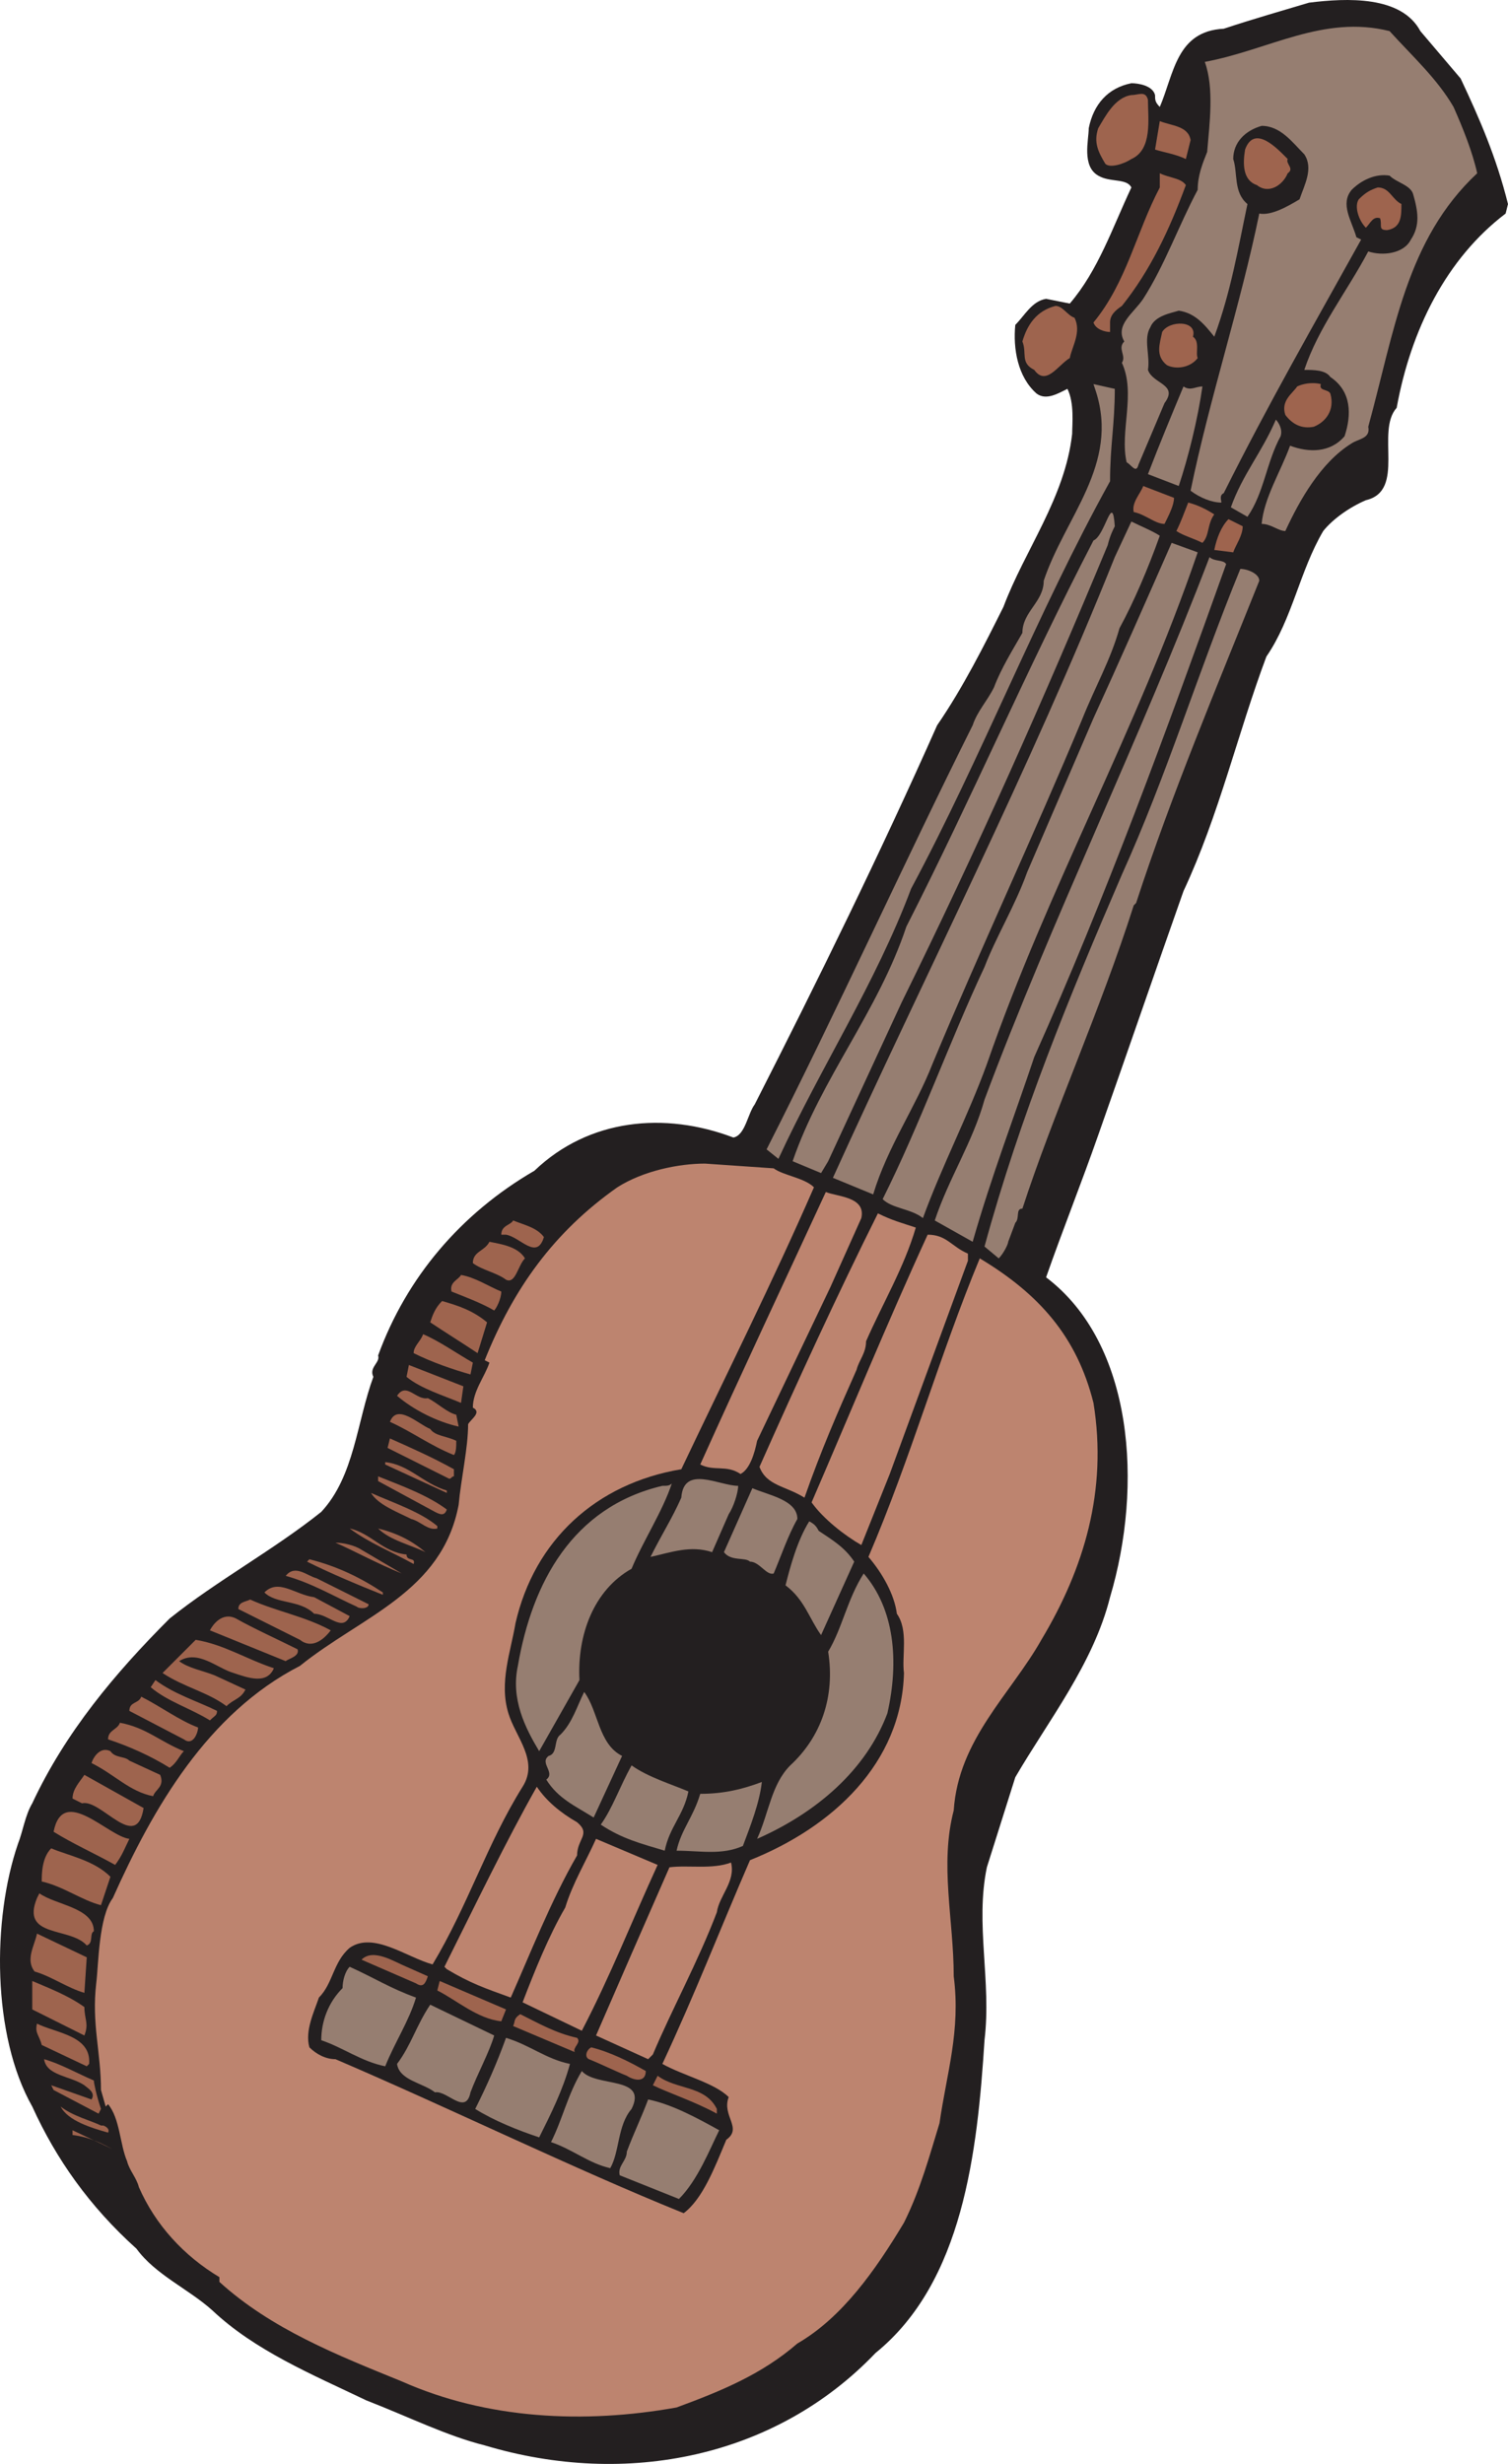 <svg xmlns="http://www.w3.org/2000/svg" width="477.466" height="779.973"><path fill="#231f20" fill-rule="evenodd" d="M462.466 24.844c6 12.75 11.25 24.75 15 39.75l-.75 3c-18.75 14.25-30 36.75-34.5 61.5-6.75 7.5 3 26.25-9.75 29.25-5.25 2.25-10.5 6-13.5 9.75-7.5 12.75-9.75 27.75-18 39.75-9 24-15 50.25-26.25 74.25-9 25.5-18 51.75-27 77.25-5.25 15-11.25 30-16.5 45 27.75 21 30.75 66 20.25 101.25-5.25 21-19.5 39-30 57l-9 28.5c-3.75 18 1.5 36-.75 54.75-2.25 35.25-6.75 76.5-34.5 99-31.5 33-78.75 42.75-123.75 29.25-12-3-24-9-37.5-14.25-17.25-8.25-35.25-15.75-48.75-28.5-7.5-6.75-18-11.25-24-19.5-15-13.5-25.5-28.5-33-45-12.75-22.5-12.75-59.25-4.5-83.25 1.5-3.75 2.25-9 4.5-12.75 10.5-22.5 26.25-41.25 43.5-58.5 15-12 33-21.75 48-33.75 10.5-11.25 11.25-28.5 16.5-42.75-1.5-3 2.25-4.5 1.5-6.75 9-24.75 26.25-45 49.5-58.5 17.25-16.5 41.25-18.75 63-10.5 3.75-.75 4.5-7.5 6.75-10.5 20.25-39.75 39.75-79.5 57.75-120 8.25-12 15-25.5 21-37.5 6.75-18 19.5-34.5 21.75-54.75 0-3 .75-9.75-1.5-14.25-3 1.5-6.75 3.75-9.75 1.5-6-5.25-7.5-14.25-6.75-21.75 3-3 5.25-7.5 9.75-8.25l7.5 1.5c9-10.5 13.5-24 19.5-36.75-1.5-3-6.75-1.5-10.5-3.75-5.25-3-3-11.25-3-15 1.5-7.5 6-12.75 13.5-14.25 2.25 0 6.75.75 7.5 3.75 0 1.5 0 2.25 1.5 3.75 4.5-10.5 5.25-24 20.25-24.75 9-3 19.5-6 27-8.25 12-1.5 29.25-2.25 35.25 9l12.75 15"/><path fill="#967e71" fill-rule="evenodd" d="M460.216 33.844c3 6.75 6 14.25 7.5 21-22.5 21-26.25 50.25-34.5 80.25.75 3.75-3 3.75-5.25 5.25-9.75 6-16.5 18-21 27.75-2.25 0-4.5-2.25-7.5-2.25.75-8.25 6-16.5 9-24.75 6 2.25 12.75 2.25 17.25-3 2.25-6.75 2.25-14.25-4.5-18.75-1.5-2.25-5.25-2.25-8.25-2.25 4.5-13.5 13.5-24.75 20.25-37.5 4.5 1.5 11.25.75 13.5-3.75 3-4.5 2.25-9 .75-14.25-.75-3-5.25-3.75-7.5-6-4.5-.75-9 1.5-12 4.5-3.75 4.5 0 9.75 1.5 15l1.5.75c-15 27-29.25 51.75-43.5 80.25-1.5.75-.75 2.25-.75 3-3 0-6.75-1.5-9.75-3.75 6-29.25 15.75-58.5 21.75-87.75 3.75.75 9-2.25 12.75-4.5 1.5-4.5 4.5-9.75 1.5-14.25-3.75-3.75-7.5-9-13.5-9-5.25 1.5-9 5.25-9 10.5 1.5 4.5 0 10.5 4.5 14.25-3 14.25-5.25 27.75-10.5 42-3-3.75-6-7.5-11.25-8.25-2.25.75-7.5 1.5-9 5.25-2.25 3.75 0 9-.75 13.5 1.5 4.5 9.75 4.5 5.25 10.5l-8.25 19.5c-.75 3-2.25 0-3.75-.75-2.25-9.75 3-21.75-1.5-31.5 1.5-2.25-1.5-4.5.75-6.75-3-5.25 3-9 6-13.5 6.75-10.5 11.25-23.25 17.25-34.5 0-4.5 1.5-8.25 3-12 .75-9 2.25-20.25-.75-28.5 20.25-3.75 37.5-15 58.5-9.75 7.5 8.25 15 15 20.25 24"/><path fill="#9e644e" fill-rule="evenodd" d="M363.466 31.594c0 6 1.5 15.75-5.25 18.75-2.25 1.5-6.75 3-8.25 1.5-2.25-3.75-3.75-6.75-2.25-11.25 2.25-3.75 5.25-9.75 10.5-10.5 2.25 0 4.5-1.5 5.25 1.5m13.5 12.75-1.5 6c-3-1.5-7.5-2.25-9.75-3l1.5-9c3.75 1.5 9 1.5 9.75 6m30.75 6c-.75 1.5 2.25 3 0 4.5-1.5 3.75-6 6.75-9.75 3.75-4.5-1.5-4.5-6.75-3.75-11.25 3-8.25 10.5 0 13.5 3m-32.25 8.25c-5.25 14.25-11.25 27-20.25 38.25-2.25 1.5-3.75 3-3.75 5.25v3c-1.5 0-4.5-.75-5.25-3 10.5-12.75 13.5-28.5 21-42.75v-4.5c3 1.5 6.75 1.5 8.25 3.75m68.25 6c0 3.75 0 7.5-4.5 8.25-3 0-1.5-1.5-2.25-3.75-2.25-.75-3 1.5-4.5 3-2.25-2.25-3.75-6.75-2.25-9 2.25-2.25 3.75-3 6-3.75 3.75 0 4.5 3.75 7.5 5.25m-103.5 36c2.25 4.5-.75 9-1.5 12.75-3.75 2.25-7.5 9-11.25 3.75-4.5-2.25-2.25-5.25-3.75-9 1.5-5.25 4.5-9.75 10.5-11.25 2.25 0 3.75 3 6 3.75m37.5 6c2.25 1.5.75 5.25 1.5 6.75-2.25 3-6.75 3.75-9.75 2.25-3.75-3-2.25-6.75-1.5-10.5 2.25-3.75 11.25-3.75 9.75 1.5m43.5 18c1.5 5.25-1.5 9-5.25 10.5-3.75.75-6.75-.75-9-3.75-1.5-4.5 2.25-6.75 3.75-9 1.5-.75 4.5-1.5 7.5-.75-.75 2.25 2.25 1.5 3 3"/><path fill="#967e71" fill-rule="evenodd" d="M352.966 123.094c0 11.25-1.5 18-1.5 29.25-23.25 42-40.5 87-63 129-11.25 30-28.5 56.25-42 85.5l-3.75-3c22.5-44.25 43.5-90.75 65.25-134.25 1.5-4.5 4.5-7.5 6.75-12 2.25-6 6-12 9-17.25 0-6.75 6.75-9.75 6.75-16.5 6.75-20.25 24-36.75 16.5-60l-.75-2.25 6.75 1.5m27.75-.75c-1.5 10.5-4.5 22.5-7.5 31.5l-9.75-3.75c3.75-9.75 7.5-18.75 11.25-27.75 2.25 1.5 3.75 0 6 0m24.75 15.75c-4.5 8.25-5.25 18-10.5 25.5l-5.25-3c3.75-10.5 9.75-17.25 14.25-27.75.75.75 2.25 3 1.5 5.25"/><path fill="#9e644e" fill-rule="evenodd" d="M371.716 157.594c0 2.25-1.5 5.25-3 8.25-3 0-6-3-9.75-3.75-.75-3 2.25-6 3-8.25l9.75 3.75m12.75 5.25c-2.25 3-1.5 6.75-3.75 9-3-1.5-6-2.25-8.25-3.75 1.5-3 2.25-5.25 3.75-9 3 .75 6 2.25 8.25 3.75"/><path fill="#967e71" fill-rule="evenodd" d="M352.966 166.594c-.75 1.5-1.5 3-2.25 6-20.25 48.75-41.25 96-65.25 144.75l-23.25 50.25-2.25 3.75-9-3.75c9-26.25 27-47.25 36-74.25 21-41.25 37.5-80.25 59.25-122.25 3.75-1.5 6-15.75 6.75-4.5"/><path fill="#9e644e" fill-rule="evenodd" d="M393.466 166.594c0 3-2.25 6-3 8.25l-6-.75c.75-3.75 2.25-7.5 4.5-9.75l4.5 2.25"/><path fill="#967e71" fill-rule="evenodd" d="M367.216 169.594c-3.75 10.5-8.25 21-12.75 29.25-3 10.5-7.5 18-12 29.25-15 36-32.25 72.75-47.25 108.75-5.25 13.5-14.25 26.25-18.75 41.25l-12.75-5.25c29.25-64.5 62.25-129 89.25-196.5l5.25-11.25c3 1.5 6.75 3 9 4.5m12 5.25c-19.5 57-47.25 105.75-66.75 162-6 16.5-14.25 32.25-20.25 48.75-3.75-3-9.75-3-12.75-6 12-24 21-49.5 32.25-73.5 3.75-9.75 9.75-19.5 13.5-30l21-48.75c8.25-18 16.5-36.75 24.75-55.5l8.25 3m9 3.75c-18.75 52.5-38.25 105.75-60.75 156-6 18-13.5 37.5-19.5 58.5l-12-6.75c4.5-13.5 12-24.75 15.75-38.25 21-56.25 49.5-114.75 71.25-171.75 1.5 1.5 4.5.75 5.25 2.25m10.5 5.25c-13.5 33.75-27.75 67.5-39 102l-.75.75c-10.5 33-25.5 66-35.25 96-2.25 0-.75 3-2.25 4.5l-2.25 6c0 .75-1.5 3.75-3 5.25l-4.5-3.75c11.25-41.25 27-79.5 43.5-117.75 14.25-31.5 24-63.75 37.5-96.75 2.25 0 6 1.5 6 3.75"/><path fill="#9e644e" fill-rule="evenodd" d="M13.966 651.844c.75 5.25 8.25 5.25 12.75 8.25.75.75 3.75 2.25 2.25 4.5l-12.75-4.5.75 1.5 14.25 7.5.75-1.5c-1.5-4.5-2.25-8.25-2.25-9-5.25-2.25-10.5-5.25-15.75-6.75"/><path fill="#bd846f" fill-rule="evenodd" d="M329.716 519.094c13.5-22.5 21-47.25 16.5-75-5.25-21-17.25-34.5-36-45.75-12.75 30.75-21.75 63-35.25 94.5 4.5 5.25 8.25 12 9 18 3.75 5.25 1.5 13.5 2.25 18.75-.75 28.5-22.5 48.75-48.75 59.25-9.75 22.5-17.25 42-27.75 64.5 6.75 3.75 16.5 6 21 10.5-2.25 6 4.5 9.75-.75 13.5-3.75 9-7.5 18.75-13.5 23.25-35.25-14.25-73.5-33-110.25-48.75-3 0-6-1.5-8.25-3.75-1.5-5.25 1.5-11.25 3-15.75 4.5-4.5 4.5-11.25 9.75-15.75 7.5-5.25 18 3 26.25 5.25 11.25-18.75 17.25-38.25 28.5-56.25 5.25-8.25-2.25-15.75-4.5-23.25-3-9.75.75-19.5 2.25-28.5 6-26.25 25.5-44.25 52.5-48.75 14.25-30 29.25-60 42-89.25-3-3-9.75-3.75-12.75-6l-21.75-1.5c-8.25 0-19.5 2.25-27.75 7.5-20.25 14.25-33 32.25-42 54.75l1.5.75c-1.5 4.5-5.25 9-5.25 14.25 3 1.5-.75 3.75-1.5 5.25 0 7.5-2.25 17.25-3 25.5-5.25 27.75-30.75 35.25-50.25 51-29.25 15-46.5 45-59.25 73.5-4.5 6-4.5 21-5.25 27-1.5 12.75 1.5 21.75 1.5 33.75l1.5 5.25.75-.75c3.75 4.5 3.75 12.75 6 18 .75 3 3 5.25 3.75 8.25 5.25 12 14.25 21.75 25.5 28.5v1.5c16.5 15 37.5 23.25 57.75 31.5 27 12 57.75 13.5 87 8.25 14.25-5.25 27-10.5 38.25-20.25 14.25-8.25 24.75-23.25 33.75-38.25 5.25-10.5 8.25-21.75 11.25-31.5 2.25-15.75 6.75-29.25 4.5-46.5 0-18-4.5-35.25 0-52.5 1.5-22.5 18-36.75 27.75-54"/><path fill="#bd846f" fill-rule="evenodd" d="m272.716 385.594-9.75 21.75-23.25 48.75c-.75 3.75-2.25 9-5.25 10.5-4.5-3-8.25-.75-12.75-3 13.5-30 26.25-57 39.75-86.25 3.75 1.5 12.75 1.5 11.25 8.25m17.25 3c-3.75 12.75-10.5 24-15.75 36 0 3.75-2.25 6-3 9-6 13.5-11.25 25.5-16.5 40.5-6-3.75-12-3.75-14.25-9.75 12-27 24.75-54.75 37.5-80.25 4.5 2.25 7.5 3 12 4.5"/><path fill="#9e644e" fill-rule="evenodd" d="M172.216 391.594c-2.25 7.5-7.5 0-12-.75h-1.5c0-3 3-3 3.75-4.5 3.75 1.5 7.5 2.25 9.75 5.25"/><path fill="#bd846f" fill-rule="evenodd" d="M306.466 396.844v2.25l-24.75 67.5-9 22.5c-5.25-3-12-8.25-15.75-13.5 12-27.75 24-57 36.75-84.75 6 0 7.5 3.75 12.75 6"/><path fill="#9e644e" fill-rule="evenodd" d="M166.216 398.344c-2.25 2.25-3 8.25-6 6.75-3-2.25-7.5-3-10.5-5.25 0-3.75 3.75-3.75 5.25-6.75 3.75.75 9 1.5 11.25 5.25m-7.5 10.5c0 2.25-1.5 5.25-2.25 6-3.75-2.25-9.75-4.5-13.5-6-.75-3 2.25-3.75 3-5.25 4.5.75 9 3.75 12.75 5.25m-4.5 9.75-3 9.75c-4.5-3-10.5-6.75-15-9.75.75-2.25 1.5-4.5 3.75-6.75 5.25 1.5 9.75 3 14.25 6.75m-4.5 12.75-.75 3.75c-5.25-1.5-12-3.75-18-6.75 0-2.25 2.25-3.75 3-6 5.25 2.25 10.5 6 15.75 9m-3.75 12.75c-5.25-2.25-12.75-4.5-17.25-8.25l.75-3.75 17.25 6.75-.75 5.25m-1.5 3.75.75 3.75c-6.75-1.5-14.25-5.25-19.5-9.75 3-4.5 6 1.5 9.75.75 3 1.5 6 4.5 9 5.25m0 8.25c0 1.5 0 3.75-.75 4.5-7.5-3-13.5-7.5-20.25-10.5 2.25-6 9 .75 12.75 2.25 1.5 2.25 5.25 2.25 8.25 3.75m-.75 9v2.25c-.75 0-.75.75-1.5.75l-19.5-9.75.75-3c6.75 3 13.5 6 20.25 9.75m-2.25 6.75v.75l-19.5-9v-.75c7.5.75 12 6.75 19.5 9m0 6c-.75 2.25-2.25 1.5-3.75.75l-18-9.75v-1.5c7.5 3 15.75 6 21.75 10.5"/><path fill="#967e71" fill-rule="evenodd" d="M233.716 470.344c0 2.25-1.5 6.75-3 9l-5.25 12c-6.75-2.25-12.75 0-19.5 1.5 3.75-7.5 6.75-12 9.75-18.75.75-10.5 12-3.75 18-3.75m-21-.75c-3 9-9 18-12.75 27-12 6.75-17.25 21-16.5 35.25l-12.75 22.5c-4.5-7.5-9-16.5-6.75-27 4.5-26.25 17.25-50.25 45.75-57 1.5 0 2.25 0 3-.75m39.75 11.25c-3 5.25-5.25 12-7.5 17.25-2.25.75-4.5-3.75-7.5-3.75-1.5-1.5-6 0-8.25-3l9-20.25c5.25 2.25 14.25 3.75 14.25 9.75"/><path fill="#9e644e" fill-rule="evenodd" d="M138.466 483.094v.75c-3 .75-5.25-2.25-8.25-3-4.5-2.25-10.5-4.5-12.75-8.25 6.75 3 15.75 6 21 10.5"/><path fill="#967e71" fill-rule="evenodd" d="M259.216 484.594c4.5 3 8.25 5.25 11.25 9.75l-10.5 23.25c-3.75-5.25-5.25-11.25-11.25-15.75 1.5-6 3.75-14.25 7.5-20.25 1.5.75 2.25 1.5 3 3"/><path fill="#9e644e" fill-rule="evenodd" d="M128.716 492.094c0 2.25 3 .75 2.25 3-6.75-3.75-14.25-6.75-20.25-11.25 6.75 1.5 10.5 7.5 18 8.25m6-.75c-4.5-2.25-11.25-3.75-15-7.5 6 1.5 10.5 3.75 15 7.5m-7.5 6.75c-7.5-3-15.75-7.5-21-9.75 2.25 0 6 .75 8.25 2.25l12.75 7.5m-6 6v.75c-7.5-3-16.5-6.75-24-10.5l.75-.75c9 2.25 16.5 6 23.25 10.5m-4.5 3.75c0 1.5-3 1.5-3.75.75-6.75-3-14.25-7.5-22.5-9.75 3-3.75 6.75 0 9.75.75l16.5 8.25"/><path fill="#967e71" fill-rule="evenodd" d="M280.966 542.344c-6.75 18-22.5 31.5-41.25 39.75 3.75-8.25 4.5-17.25 10.5-23.25 9.75-9 14.25-21.75 12-36 4.5-7.5 6-16.5 11.25-24.75 9.75 11.25 11.25 27.75 7.5 44.25"/><path fill="#9e644e" fill-rule="evenodd" d="M110.716 511.594c-2.25 5.25-6.75-.75-11.25-.75-4.5-4.5-12-3-15.75-6.75 4.5-4.5 9.75.75 15.75 1.5l11.25 6m-6 4.5c-2.25 3-6 6-9.75 3l-19.5-9.75c0-2.25 2.25-2.25 3.75-3 8.25 3.75 17.25 5.25 25.5 9.75m-10.5 6c.75 2.25-3 3-3.75 3.75l-24-9.75c.75-1.5 3.75-6 8.25-3.75 5.25 3 13.5 6.75 19.5 9.75m-7.5 6c-2.25 5.25-8.25 3-12.75 1.5-5.25-1.5-11.25-7.5-17.25-3.75 3 2.25 7.5 3 11.25 4.5l9.75 4.5c-1.5 3-3.75 3-6 5.25-6-4.5-13.5-6-20.25-10.5l10.5-10.5c9 1.5 15.75 6 24.75 9m-18 13.5c0 1.5-.75 1.5-2.25 3-6-3.75-13.5-6-18.75-10.5l1.5-2.25c6 4.5 13.5 6.75 19.5 9.75"/><path fill="#967e71" fill-rule="evenodd" d="m196.966 555.844-9 19.5c-6-3.75-11.25-6-15-12 3-2.25-2.25-5.25.75-7.5 3-.75 1.5-5.25 3.75-6.75 3.75-3.75 5.25-9 7.5-13.5 4.5 6 4.5 16.5 12 20.25"/><path fill="#9e644e" fill-rule="evenodd" d="M62.716 546.844c0 1.5-1.5 6-4.5 3.75l-17.25-9c0-3 3-2.25 3.75-4.5 6 3 12 7.5 18 9.75m-4.5 7.5c-1.5 1.5-2.25 3.75-4.5 5.25-6-3.75-12.75-6.75-19.5-9 0-3 3-3 3.75-5.25 8.25 1.5 12.75 6 20.25 9m-7.5 7.5c1.5 3.75-1.5 4.5-2.25 6.75-7.5-1.5-12-6.75-19.5-10.5.75-2.25 3-5.25 6-3.75 1.5 2.25 4.5 1.5 6 3l9.75 4.5"/><path fill="#967e71" fill-rule="evenodd" d="M217.966 567.094c-1.5 7.5-6 11.25-7.5 18.75-7.5-2.25-13.5-3.75-20.25-8.25 3.75-5.25 6-12 9.75-18.75 5.25 3.75 12.75 6 18 8.25"/><path fill="#9e644e" fill-rule="evenodd" d="M45.466 572.344c-2.25 14.25-13.5-3-19.5-1.5l-3-1.5c0-3 2.25-5.25 3.75-7.5l18.75 10.5"/><path fill="#967e71" fill-rule="evenodd" d="M235.216 584.344c-6.75 3-13.5 1.5-21 1.5 1.5-6.75 5.25-10.5 7.5-18 7.5 0 13.5-1.5 19.5-3.75-.75 6.75-3.75 14.25-6 20.25"/><path fill="#bd846f" fill-rule="evenodd" d="M182.716 576.844c4.5 3.75 0 5.25 0 10.5-8.25 14.25-15 31.5-21 45-8.25-3-12.75-4.5-20.25-9l-.75-.75c9.75-19.5 19.5-39.75 29.25-57 3 4.5 7.5 8.25 12.75 11.25"/><path fill="#9e644e" fill-rule="evenodd" d="M40.966 582.094c-1.5 3-2.25 5.25-4.5 8.25-6.75-3.75-13.5-6.75-19.5-10.5 3-15 17.25 1.5 24 2.25"/><path fill="#bd846f" fill-rule="evenodd" d="M208.216 590.344c-8.25 18-15 35.25-24 52.5l-18.75-9c3.75-9.75 8.25-21 13.5-30 2.25-7.5 6.75-15 9.75-21.75l19.5 8.25"/><path fill="#9e644e" fill-rule="evenodd" d="m34.966 594.094-3 9c-6-1.5-12-6-18.75-7.5 0-2.25 0-7.5 3-10.5 5.25 2.25 13.5 3.75 18.75 9"/><path fill="#bd846f" fill-rule="evenodd" d="M226.966 605.344c-6 15.75-14.25 30.75-20.25 45l-1.5 1.5-16.5-7.5c7.5-17.25 15-34.5 23.25-53.25 6-.75 13.5.75 19.5-1.5 1.5 6-3.75 10.5-4.5 15.75"/><path fill="#9e644e" fill-rule="evenodd" d="M29.716 611.344c-1.5.75 0 3.75-2.25 4.5-5.25-6-21-2.25-15.75-15l.75-1.5c5.25 3.75 17.25 4.5 17.25 12m-3 19.5c-5.25-1.5-10.5-5.25-15.75-6.75-3-3.75 0-8.25.75-12l15.75 7.5-.75 11.25m108.75-5.25c-.75 2.25-1.5 3.75-3.75 2.25l-17.25-7.5c3.75-3.75 10.5.75 14.25 2.25l6.75 3"/><path fill="#967e71" fill-rule="evenodd" d="M131.716 632.344c-2.25 7.5-6.75 14.25-9.75 21.75-7.5-1.5-13.5-6-20.25-8.25 0-6 2.25-12 6.75-16.5 0-2.25.75-5.25 2.25-6.75 8.25 3.75 12.75 6.75 21 9.75"/><path fill="#9e644e" fill-rule="evenodd" d="M26.716 635.344c0 3.75 1.5 5.25 0 9l-16.5-8.25v-9c5.25 2.25 11.25 4.5 16.5 8.25m132 4.5c-7.5-.75-14.25-6.75-20.25-9.75l.75-3 21 9-1.5 3.75"/><path fill="#967e71" fill-rule="evenodd" d="M156.466 644.344c-1.5 5.25-5.25 12-7.5 18-1.5 7.5-7.5-.75-11.25 0-3.75-3-11.25-3.75-12-9 4.5-6 6-12 10.5-18.75l20.25 9.75"/><path fill="#9e644e" fill-rule="evenodd" d="M182.716 645.094c1.5 1.5-1.5 3-.75 4.5l-19.5-8.25c.75-1.5 0-2.25 2.25-3.75 6 3 11.25 6 18 7.5m-154.5 8.25-.75.75-14.25-6.75c-.75-3-2.25-3.75-1.5-6.75 6 3 17.25 3.75 16.5 12.75"/><path fill="#967e71" fill-rule="evenodd" d="M180.466 653.344c-2.25 8.25-6 15.75-9.75 23.25-6.75-2.25-14.25-5.25-20.25-9 3.75-7.5 6.75-14.25 9.75-22.5 7.5 2.25 12.75 6.75 20.25 8.25"/><path fill="#9e644e" fill-rule="evenodd" d="M204.466 655.594c0 3.75-3.75 3-6 1.5-3.75-1.5-8.25-3.75-12-5.25-1.5-.75-.75-3 .75-3.75 6 1.5 12 4.5 17.25 7.5"/><path fill="#967e71" fill-rule="evenodd" d="M199.966 667.594c-4.5 5.25-3.75 13.5-6.75 18.75-6.75-1.5-12-6-18.75-8.25 3.75-7.5 5.25-15 9.75-22.5 4.5 5.25 21 1.5 15.75 12"/><path fill="#9e644e" fill-rule="evenodd" d="M226.966 667.594v1.5c-6.75-3.75-15.75-6.75-20.25-9l1.5-3c6 4.5 15 3 18.75 10.5"/><path fill="#967e71" fill-rule="evenodd" d="M227.716 674.344c-3 6-6.75 15.75-12.75 21.75l-18.75-7.5c-.75-3 2.25-4.5 2.25-7.5 2.25-6 4.5-10.5 6.75-16.5 7.5 1.5 15.75 6 22.5 9.75"/><path fill="#9e644e" fill-rule="evenodd" d="M31.966 672.844h.75s2.25.75 1.5 2.25c-5.25-1.5-12.75-3.75-15-8.25 3.75 3 9.75 4.5 12.75 6m3.75 7.5c-3-1.5-6.75-3.75-12.75-4.5v-1.5l12.75 6"/></svg>
